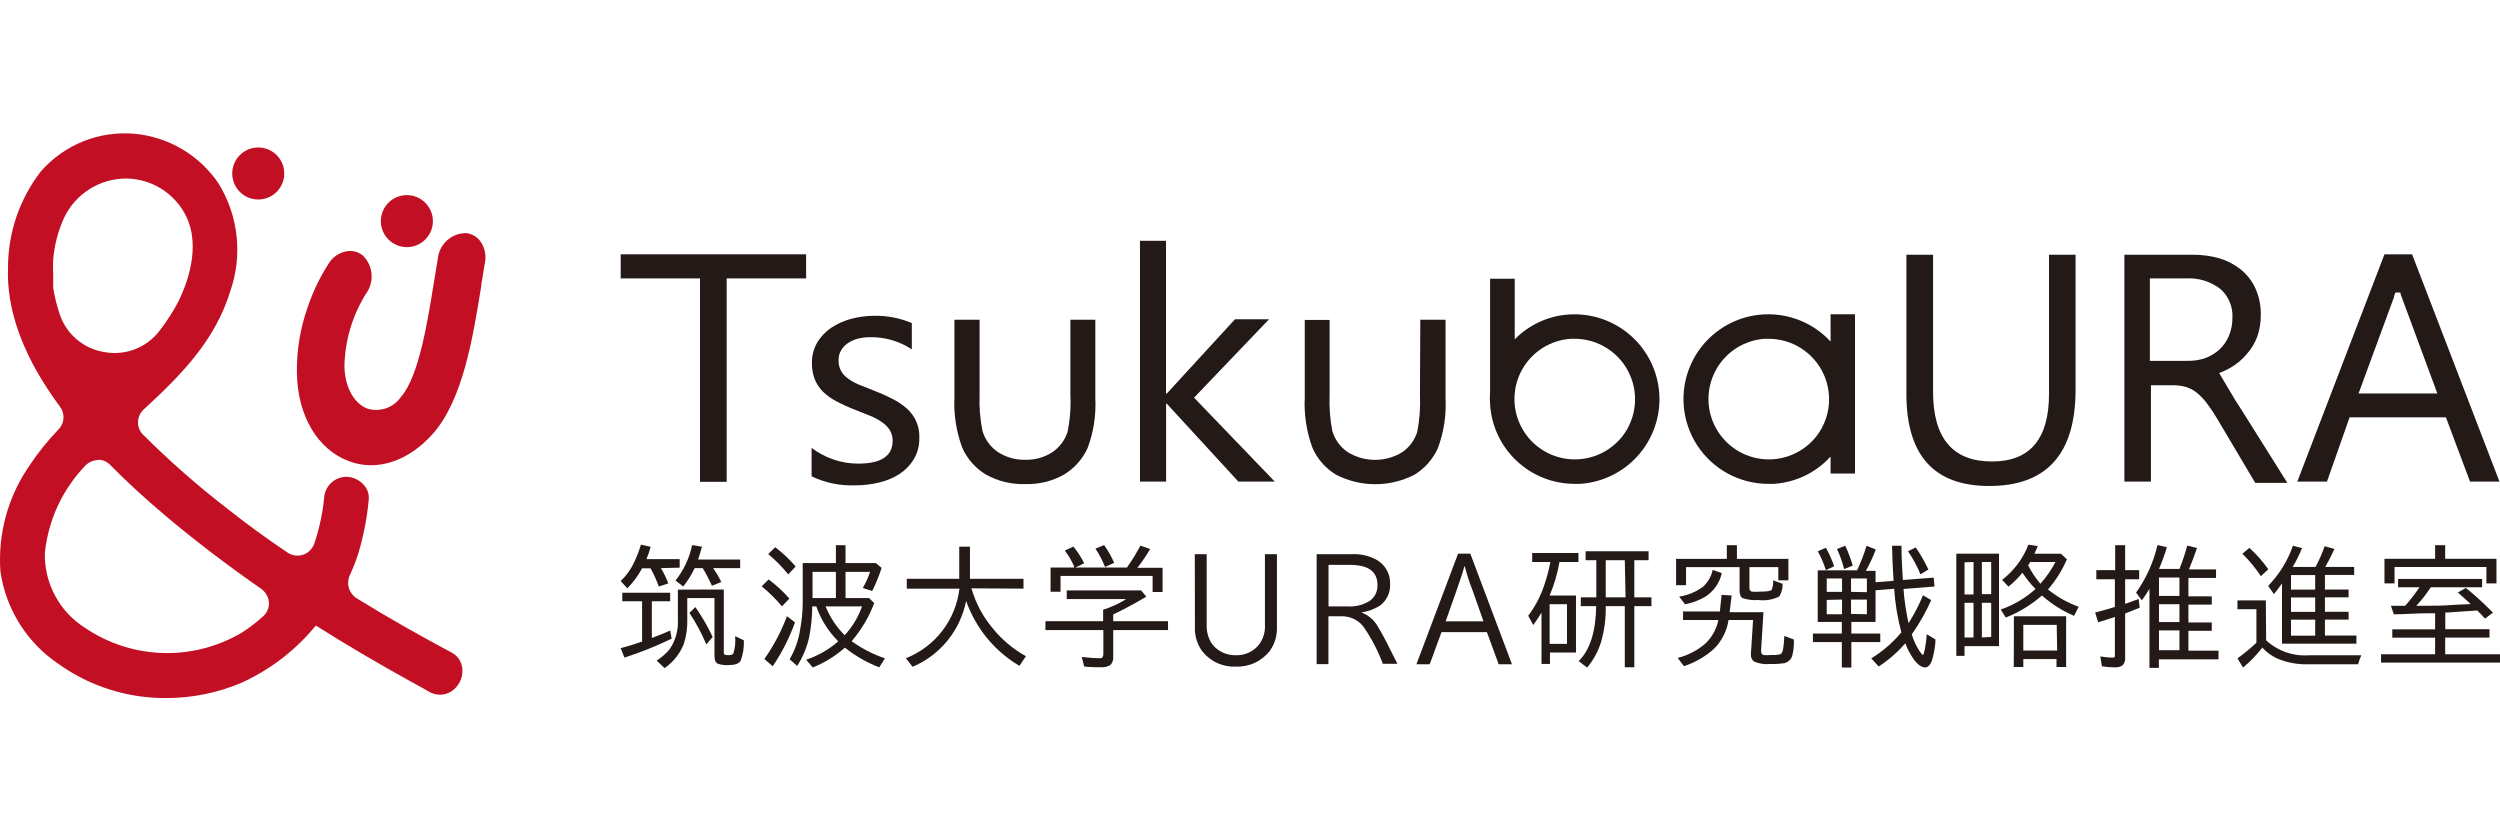 <?xml version="1.0" encoding="UTF-8"?> <svg xmlns="http://www.w3.org/2000/svg" width="600" height="200" viewBox="0 0 600 200" fill="none"><path d="M108.337 156.59C100.627 152.479 92.918 148.111 85.646 143.615C84.733 143.058 84.056 142.185 83.743 141.162C83.43 140.14 83.504 139.037 83.95 138.065C84.776 136.3 85.48 134.48 86.057 132.618C87.286 128.478 88.104 124.226 88.498 119.925C88.565 119.272 88.489 118.613 88.276 117.992C88.063 117.371 87.718 116.803 87.265 116.328C86.745 115.749 86.112 115.281 85.405 114.954C84.698 114.627 83.932 114.448 83.153 114.427C81.77 114.432 80.442 114.968 79.442 115.924C78.443 116.881 77.849 118.184 77.783 119.566C77.418 123.257 76.633 126.895 75.444 130.408C75.252 130.967 74.95 131.481 74.558 131.922C74.165 132.363 73.689 132.722 73.157 132.978C72.485 133.278 71.746 133.401 71.012 133.333C70.279 133.266 69.575 133.011 68.969 132.592C63.958 129.227 59.024 125.629 54.501 122.032C47.431 116.586 40.718 110.69 34.406 104.381C33.865 103.88 33.474 103.24 33.275 102.531C33.063 101.778 33.064 100.981 33.277 100.228C33.49 99.475 33.908 98.796 34.483 98.266C43.374 90.095 51.649 81.77 55.298 69.797C56.757 65.573 57.262 61.078 56.778 56.636C56.294 52.194 54.832 47.914 52.497 44.103C50.232 40.724 47.241 37.892 43.742 35.816C40.243 33.74 36.325 32.472 32.273 32.104C28.09 31.733 23.878 32.355 19.98 33.917C16.082 35.48 12.608 37.94 9.839 41.097C4.704 47.711 1.919 55.848 1.925 64.221C1.539 73.985 5.188 84.442 12.769 95.337L14.388 97.598C14.987 98.379 15.29 99.347 15.243 100.33C15.196 101.313 14.802 102.247 14.131 102.968C11.507 105.671 9.142 108.613 7.064 111.755C1.915 119.175 -0.542 128.132 0.1 137.14C0.744 141.624 2.323 145.922 4.736 149.755C7.149 153.588 10.341 156.871 14.105 159.391C21.642 164.755 30.68 167.605 39.931 167.536C46.11 167.529 52.225 166.289 57.919 163.887C64.637 160.836 70.589 156.324 75.341 150.681L75.83 150.141C82.974 154.663 90.554 159.134 98.34 163.425C99.856 164.273 101.398 165.095 102.94 165.994C103.74 166.474 104.654 166.728 105.587 166.728C106.52 166.728 107.434 166.474 108.234 165.994C109.097 165.448 109.804 164.688 110.286 163.787C110.768 162.887 111.008 161.877 110.983 160.856C110.975 159.97 110.724 159.104 110.258 158.352C109.791 157.6 109.126 156.991 108.337 156.59ZM23.536 110.342C24.078 110.34 24.615 110.449 25.114 110.661C25.613 110.873 26.064 111.184 26.44 111.575C30.372 115.557 34.663 119.514 39.622 123.702C46.689 129.663 54.398 135.547 62.519 141.2C63.51 141.854 64.21 142.867 64.472 144.026C64.611 144.719 64.568 145.435 64.347 146.106C64.126 146.777 63.735 147.38 63.212 147.855C61.615 149.318 59.896 150.642 58.073 151.811C52.348 155.21 45.775 156.913 39.119 156.722C32.464 156.531 25.999 154.453 20.478 150.732C17.441 148.831 14.95 146.174 13.247 143.021C11.545 139.869 10.689 136.329 10.765 132.747C11.559 124.859 14.98 117.466 20.478 111.755C20.875 111.335 21.353 111 21.883 110.77C22.413 110.541 22.984 110.421 23.562 110.419L23.536 110.342ZM14.259 75.193C13.601 73.206 13.102 71.17 12.769 69.103C12.787 68.855 12.787 68.606 12.769 68.358V67.819V66.071C12.698 64.788 12.698 63.501 12.769 62.217C13.062 58.807 13.931 55.471 15.339 52.351C16.671 49.504 18.788 47.096 21.442 45.412C24.096 43.728 27.177 42.837 30.32 42.844C33.29 42.88 36.193 43.73 38.712 45.302C41.232 46.874 43.271 49.108 44.608 51.76C48.437 59.468 44.608 68.615 42.937 72.135C41.614 74.675 40.066 77.091 38.312 79.355C36.794 81.361 34.746 82.904 32.4 83.812C30.053 84.72 27.5 84.956 25.026 84.494C22.544 84.098 20.222 83.017 18.32 81.374C16.418 79.731 15.012 77.591 14.259 75.193V75.193Z" fill="#C30F23"></path><path d="M103.942 104.047C111.163 95.825 113.553 80.717 115.506 68.59V68.358C115.814 66.534 116.071 64.812 116.354 63.219C116.727 61.542 116.442 59.785 115.557 58.312C115.171 57.664 114.641 57.114 114.009 56.704C113.376 56.294 112.657 56.035 111.908 55.948C110.238 55.93 108.62 56.527 107.364 57.627C106.107 58.727 105.301 60.252 105.098 61.909C104.79 63.682 104.507 65.558 104.173 67.536C102.631 77.145 100.55 90.301 96.284 95.183C95.423 96.462 94.177 97.433 92.725 97.956C91.274 98.478 89.694 98.523 88.215 98.086C84.9 96.827 82.716 92.793 82.665 87.808C82.799 81.696 84.574 75.733 87.804 70.542C88.808 69.192 89.294 67.528 89.177 65.85C89.059 64.172 88.344 62.592 87.162 61.395C86.583 60.898 85.895 60.545 85.153 60.366C84.411 60.187 83.638 60.188 82.896 60.367C81.275 60.732 79.863 61.719 78.964 63.117C76.813 66.442 75.086 70.025 73.825 73.78C72.052 78.803 71.182 84.101 71.255 89.427C71.384 99.705 76.163 107.85 83.718 110.676C90.425 113.22 98.057 110.727 103.942 104.047Z" fill="#C30F23"></path><path d="M97.647 59.314C101.095 59.314 103.891 56.519 103.891 53.07C103.891 49.622 101.095 46.827 97.647 46.827C94.198 46.827 91.402 49.622 91.402 53.07C91.402 56.519 94.198 59.314 97.647 59.314Z" fill="#C30F23"></path><path d="M61.979 47.88C65.427 47.88 68.223 45.085 68.223 41.637C68.223 38.188 65.427 35.393 61.979 35.393C58.53 35.393 55.734 38.188 55.734 41.637C55.734 45.085 58.53 47.88 61.979 47.88Z" fill="#C30F23"></path><path d="M193.471 66.817H174.404V115.635H168.005V66.817H148.964V61.036H193.471V66.817Z" fill="#231916"></path><path d="M194.782 114.324V107.49C198.009 109.947 201.955 111.274 206.012 111.267C211.485 111.267 214.235 109.442 214.235 105.768C214.245 104.864 214.005 103.975 213.541 103.199C213.035 102.449 212.39 101.803 211.64 101.297C210.759 100.685 209.81 100.176 208.813 99.781L205.344 98.394C203.785 97.808 202.265 97.121 200.795 96.338C199.589 95.727 198.48 94.939 197.506 94C196.648 93.144 195.974 92.121 195.527 90.994C195.061 89.746 194.835 88.421 194.859 87.089C194.835 85.386 195.27 83.709 196.118 82.233C196.96 80.822 198.101 79.611 199.459 78.687C200.924 77.713 202.539 76.984 204.239 76.529C206.05 76.047 207.915 75.797 209.789 75.784C212.893 75.735 215.973 76.33 218.835 77.531V83.851C215.903 81.91 212.458 80.89 208.941 80.922C207.875 80.911 206.813 81.041 205.781 81.308C204.918 81.548 204.102 81.93 203.365 82.438C202.727 82.888 202.2 83.476 201.823 84.16C201.441 84.842 201.246 85.613 201.258 86.395C201.22 87.286 201.415 88.171 201.823 88.964C202.209 89.694 202.764 90.319 203.442 90.789C204.235 91.38 205.098 91.872 206.012 92.253L209.481 93.641C211.067 94.242 212.62 94.928 214.132 95.696C215.394 96.321 216.568 97.107 217.627 98.034C218.631 98.918 219.423 100.017 219.944 101.249C220.465 102.482 220.7 103.815 220.634 105.151C220.674 106.908 220.229 108.641 219.349 110.162C218.495 111.581 217.337 112.792 215.957 113.707C214.452 114.677 212.792 115.381 211.049 115.789C209.14 116.258 207.181 116.491 205.215 116.482C201.614 116.619 198.034 115.879 194.782 114.324V114.324Z" fill="#231916"></path><path d="M305.947 115.583H297.21L280.019 96.878H279.865V115.583H273.595V57.798H279.839V94.463H280.019L296.388 76.631H304.56L286.572 95.439L305.947 115.583Z" fill="#231916"></path><path d="M498.137 93.512C498.137 108.929 491.224 116.637 477.399 116.637C464.156 116.637 457.535 109.271 457.535 94.54V61.138H463.934V93.975C463.934 105.177 468.653 110.77 478.093 110.753C487.19 110.753 491.764 105.357 491.764 94.54V61.138H498.137V93.512Z" fill="#231916"></path><path d="M256.892 94.746C257.042 97.752 256.809 100.765 256.198 103.713C255.553 105.67 254.279 107.359 252.575 108.518C250.644 109.774 248.376 110.41 246.074 110.342C243.732 110.406 241.427 109.751 239.47 108.466C237.67 107.242 236.36 105.422 235.769 103.327C235.211 100.494 234.987 97.605 235.101 94.72V76.734H229.062V95.285C228.859 99.421 229.497 103.556 230.938 107.438C232.117 110.124 234.102 112.378 236.617 113.888C239.484 115.495 242.737 116.286 246.022 116.174C249.291 116.288 252.528 115.497 255.376 113.888C257.864 112.386 259.835 110.164 261.029 107.515C262.45 103.726 263.079 99.687 262.88 95.645V76.734H256.892V94.746Z" fill="#231916"></path><path d="M340.793 94.746C340.932 97.751 340.708 100.762 340.125 103.713C339.489 105.661 338.235 107.348 336.553 108.518C334.586 109.726 332.322 110.367 330.013 110.367C327.704 110.367 325.44 109.726 323.473 108.518C321.659 107.303 320.338 105.48 319.747 103.379C319.201 100.544 318.986 97.656 319.105 94.771V76.786H313.143V95.337C312.933 99.471 313.563 103.605 314.993 107.49C316.172 110.176 318.157 112.429 320.672 113.939C323.578 115.431 326.798 116.21 330.064 116.21C333.331 116.21 336.551 115.431 339.457 113.939C341.931 112.429 343.892 110.208 345.084 107.567C346.505 103.778 347.134 99.738 346.935 95.696V76.734H340.87L340.793 94.746Z" fill="#231916"></path><path d="M398.226 94.437C397.856 89.055 395.37 84.038 391.31 80.484C387.25 76.931 381.948 75.13 376.563 75.475C371.634 75.789 366.995 77.912 363.535 81.436V66.894H357.624V93.949C357.534 95.009 357.534 96.075 357.624 97.135C357.963 102.282 360.247 107.107 364.012 110.632C367.776 114.158 372.741 116.121 377.899 116.123H379.287C384.673 115.754 389.692 113.263 393.243 109.197C396.793 105.131 398.586 99.823 398.226 94.437V94.437ZM388.846 105.331C387.275 107.119 385.288 108.491 383.06 109.329C380.832 110.166 378.432 110.441 376.073 110.131C373.713 109.821 371.466 108.935 369.53 107.551C367.594 106.166 366.029 104.327 364.973 102.194C363.917 100.062 363.402 97.702 363.475 95.323C363.547 92.945 364.204 90.621 365.388 88.556C366.571 86.492 368.245 84.751 370.261 83.487C372.278 82.222 374.574 81.474 376.948 81.308H377.951C380.732 81.318 383.452 82.127 385.787 83.639C388.122 85.151 389.974 87.301 391.121 89.835C392.269 92.368 392.665 95.178 392.262 97.93C391.858 100.681 390.673 103.259 388.846 105.357V105.331Z" fill="#231916"></path><path d="M439.342 75.424V81.976C437.049 79.49 434.173 77.615 430.973 76.52C427.774 75.425 424.352 75.145 421.016 75.704C417.681 76.263 414.538 77.645 411.871 79.724C409.203 81.802 407.096 84.513 405.74 87.61C404.383 90.708 403.82 94.094 404.101 97.464C404.382 100.833 405.498 104.08 407.349 106.91C409.199 109.74 411.726 112.064 414.701 113.673C417.676 115.281 421.004 116.123 424.386 116.123H425.774C430.973 115.773 435.835 113.425 439.342 109.571V113.656H445.201V75.424H439.342ZM435.41 105.331C433.839 107.119 431.852 108.491 429.624 109.328C427.396 110.166 424.996 110.441 422.637 110.131C420.277 109.821 418.03 108.935 416.094 107.551C414.158 106.166 412.593 104.327 411.537 102.194C410.481 100.062 409.966 97.702 410.039 95.323C410.111 92.945 410.768 90.621 411.952 88.556C413.135 86.492 414.809 84.751 416.825 83.487C418.842 82.222 421.138 81.474 423.512 81.308H424.515C427.296 81.318 430.016 82.127 432.351 83.639C434.686 85.151 436.538 87.301 437.685 89.834C438.833 92.368 439.229 95.178 438.826 97.93C438.422 100.681 437.237 103.259 435.41 105.357V105.331Z" fill="#231916"></path><path d="M538.481 99.191L536.477 96.056L532.596 89.53C533.559 89.176 534.487 88.738 535.372 88.219C536.815 87.386 538.102 86.308 539.175 85.034C540.289 83.793 541.16 82.355 541.745 80.794C542.314 79.141 542.601 77.404 542.593 75.655C542.643 73.465 542.214 71.29 541.334 69.283C540.54 67.522 539.353 65.966 537.864 64.735C536.34 63.51 534.595 62.586 532.725 62.012C530.577 61.406 528.353 61.112 526.121 61.138H509.854V115.583H516.227V92.459H521.495C522.581 92.449 523.663 92.596 524.707 92.896C525.642 93.198 526.512 93.668 527.277 94.283C528.182 95.04 528.993 95.903 529.693 96.853C530.575 98.007 531.381 99.217 532.108 100.475L541.256 115.892H548.966L538.481 99.191ZM524.656 86.601H515.97V66.817H524.733C527.686 66.654 530.599 67.567 532.931 69.386C533.886 70.24 534.638 71.297 535.132 72.48C535.626 73.662 535.848 74.941 535.783 76.221C535.805 77.728 535.516 79.223 534.935 80.614C534.408 81.87 533.619 83 532.622 83.929C531.593 84.841 530.398 85.548 529.102 86.01C527.665 86.461 526.161 86.661 524.656 86.601V86.601Z" fill="#231916"></path><path d="M578.903 61.036H572.273L551.355 115.583H558.474L563.896 100.167H587.023L592.805 115.583H599.872L578.903 61.036ZM566.054 94.438L574.56 71.313C574.56 70.979 574.791 70.619 574.894 70.208H576.102C576.102 70.645 576.307 71.005 576.41 71.313L584.967 94.438H566.054Z" fill="#231916"></path><path d="M156.442 144.309V153.122C158.189 152.454 159.654 151.863 160.862 151.323L161.196 153.276C157.532 155.06 153.745 156.58 149.863 157.824L148.964 155.563C150.429 155.177 152.176 154.663 154.103 153.97V144.309H149.349V142.253H160.836V144.309H156.442ZM158.626 136.344C159.321 137.515 159.915 138.745 160.399 140.018L158.112 140.763C157.568 139.257 156.907 137.797 156.133 136.395H154.103C153.159 138.159 151.964 139.777 150.557 141.2L148.964 139.453C150.338 138.154 151.447 136.601 152.227 134.879C152.867 133.536 153.399 132.144 153.821 130.717L156.159 131.231C155.88 132.234 155.546 133.22 155.157 134.185H163.123V136.241L158.626 136.344ZM173.71 141.482V156.462C173.71 156.796 173.71 157.001 173.916 157.104C174.203 157.212 174.51 157.256 174.815 157.233C175.027 157.262 175.242 157.246 175.446 157.184C175.65 157.121 175.838 157.015 175.997 156.873C176.418 155.52 176.567 154.096 176.434 152.685L178.516 153.661C178.607 155.342 178.345 157.022 177.745 158.594C177.334 159.288 176.357 159.622 174.841 159.622C173.971 159.682 173.097 159.568 172.271 159.288C171.732 159.006 171.475 158.389 171.475 157.438V143.538H164.947V148.677C165.007 150.681 164.72 152.68 164.099 154.586C163.169 156.917 161.568 158.92 159.5 160.342L157.598 158.543C158.767 157.799 159.816 156.88 160.707 155.82C162.147 153.727 162.844 151.212 162.686 148.677V141.508L173.71 141.482ZM171.14 136.344C171.886 137.404 172.547 138.521 173.119 139.684L170.858 140.583C170.217 139.122 169.479 137.706 168.648 136.344H166.721C165.982 137.92 165.059 139.404 163.971 140.763L162.121 139.324C164.102 136.844 165.467 133.929 166.104 130.82L168.468 131.205C168.211 132.181 167.903 133.209 167.543 134.288H177.642V136.344H171.14ZM169.522 154.663C168.413 152.021 167.054 149.492 165.461 147.109L166.875 145.696C168.469 147.96 169.862 150.359 171.038 152.865L169.522 154.663Z" fill="#231916"></path><path d="M187.663 145.516C186.195 143.77 184.569 142.161 182.807 140.712L184.477 139.067C186.292 140.426 187.962 141.967 189.462 143.666L187.663 145.516ZM183.449 158.158C185.691 154.979 187.513 151.525 188.871 147.88L190.798 149.37C189.462 153.09 187.666 156.629 185.453 159.905L183.449 158.158ZM189.18 137.86C187.743 136.078 186.133 134.442 184.374 132.978L186.044 131.333C187.845 132.691 189.491 134.242 190.953 135.958L189.18 137.86ZM204.392 153.893C206.841 155.646 209.534 157.031 212.384 158.003L211.022 160.162C208.046 159.018 205.264 157.424 202.773 155.434C200.5 157.455 197.891 159.063 195.064 160.187L193.471 158.338C196.31 157.394 198.931 155.891 201.18 153.918C199.875 152.616 198.736 151.157 197.788 149.576C197.029 148.298 196.401 146.946 195.912 145.542H194.936C194.927 147.939 194.695 150.331 194.242 152.685C193.725 155.229 192.731 157.653 191.312 159.828L189.514 158.209C190.85 155.927 191.723 153.404 192.083 150.784C192.428 148.875 192.617 146.942 192.649 145.002V135.136H200.615V130.845H202.928V135.136H210.2L211.587 136.292C210.983 138.2 210.227 140.055 209.326 141.842L207.065 141.123C207.786 139.896 208.372 138.596 208.812 137.243H202.928V143.538H208.581L209.814 144.746C208.55 148.085 206.716 151.18 204.392 153.893V153.893ZM200.615 137.243H195.013V143.538H200.615V137.243ZM202.722 152.454C204.565 150.457 205.981 148.105 206.885 145.542H198.148C199.187 148.133 200.744 150.484 202.722 152.454V152.454Z" fill="#231916"></path><path d="M233.148 141.2C234.156 144.74 235.908 148.025 238.287 150.835C240.482 153.542 243.178 155.802 246.227 157.49L244.66 159.802C241.258 157.792 238.295 155.119 235.949 151.94C234.23 149.576 232.854 146.981 231.863 144.232C231.176 147.715 229.646 150.977 227.406 153.732C225.166 156.487 222.285 158.651 219.014 160.033L217.421 157.978C220.87 156.612 223.886 154.339 226.148 151.399C228.41 148.459 229.834 144.961 230.269 141.277H217.626V138.913H230.218V131.205H232.788V138.913H245.636V141.277L233.148 141.2Z" fill="#231916"></path><path d="M267.171 147.469V149.088H280.328V151.22H267.171V157.746C267.199 158.087 267.151 158.429 267.031 158.749C266.911 159.069 266.722 159.358 266.477 159.596C265.793 160.018 264.99 160.207 264.19 160.136C263.008 160.136 261.62 160.136 260.207 159.956L259.616 157.669C261.483 157.875 262.871 157.978 263.779 157.978C264.267 157.978 264.549 157.978 264.652 157.644C264.768 157.413 264.822 157.156 264.806 156.898V151.22H250.904V149.088H264.755V146.338C266.706 145.72 268.572 144.857 270.306 143.769H256.018V141.688H273.852L275.111 143.204C272.104 144.977 269.458 146.39 267.171 147.469ZM257.791 136.215C257.784 136.121 257.784 136.026 257.791 135.932C257.194 134.583 256.444 133.307 255.555 132.13L257.637 131.179C258.629 132.423 259.49 133.766 260.207 135.187L258.048 136.215H270.537V136.087C271.71 134.45 272.767 132.733 273.698 130.948L276.036 131.77C275.116 133.334 274.095 134.836 272.978 136.266H279.017V142.073H276.627V138.219H254.528V142.022H252.138V136.215H257.791ZM265.218 136.061C264.593 134.524 263.818 133.052 262.905 131.667L264.986 130.819C265.937 132.153 266.747 133.583 267.402 135.085L265.218 136.061Z" fill="#231916"></path><path d="M286.752 133.003H289.604V149.936C289.547 151.397 289.894 152.846 290.607 154.124C290.868 154.53 291.169 154.908 291.506 155.254C292.184 155.916 292.989 156.434 293.872 156.778C294.755 157.123 295.698 157.286 296.645 157.258C297.647 157.286 298.643 157.094 299.563 156.694C300.482 156.295 301.302 155.698 301.965 154.946C303.145 153.505 303.725 151.664 303.584 149.807V133.003H306.462V150.295C306.574 152.368 305.996 154.419 304.817 156.128C303.858 157.385 302.61 158.392 301.178 159.063C299.746 159.734 298.174 160.049 296.594 159.982C294.993 160.054 293.399 159.728 291.955 159.033C290.511 158.338 289.262 157.296 288.319 155.999C287.206 154.313 286.665 152.313 286.778 150.295L286.752 133.003Z" fill="#231916"></path><path d="M315.995 133.004H324.449C326.607 132.888 328.75 133.406 330.617 134.494C331.578 135.093 332.363 135.937 332.891 136.939C333.419 137.942 333.672 139.066 333.623 140.198C333.673 141.187 333.479 142.173 333.057 143.069C332.636 143.965 332.001 144.744 331.208 145.337C329.851 146.195 328.327 146.756 326.736 146.981V146.981C328.445 147.633 329.866 148.872 330.745 150.475C332.004 152.531 333.546 155.614 335.371 159.314H331.876C330.695 156.117 329.105 153.086 327.148 150.295C326.527 149.535 325.742 148.925 324.852 148.511C323.962 148.097 322.99 147.89 322.008 147.906H318.822V159.391H315.995V133.004ZM318.847 135.573V145.542H323.447C325.245 145.649 327.033 145.219 328.587 144.309C329.238 143.889 329.766 143.303 330.118 142.613C330.47 141.923 330.633 141.151 330.591 140.378C330.591 137.166 328.381 135.573 324.013 135.573H318.847Z" fill="#231916"></path><path d="M349.941 132.875H352.871L362.867 159.417H359.681L356.854 151.708H345.958L343.132 159.417H339.945L349.941 132.875ZM356.032 149.113L353.462 141.816C352.7 139.908 352.064 137.951 351.56 135.958H351.432C351.124 137.192 350.481 139.144 349.53 141.816L346.961 149.113H356.032Z" fill="#231916"></path><path d="M371.912 142.921H378.233V156.616H371.989V159.339H369.959V147.032C369.419 147.931 368.777 148.908 367.98 150.013L366.772 147.777C368.533 145.437 369.88 142.812 370.756 140.018C371.314 138.336 371.76 136.619 372.092 134.879H367.723V132.721H378.824V134.879H374.276C373.792 137.64 372.999 140.337 371.912 142.921V142.921ZM371.912 145.002V154.535H376.075V145.002H371.912ZM392.238 134.442V143.358H396.35V145.465H392.238V160.136H389.951V145.465H385.377C385.438 148.356 385.066 151.24 384.272 154.021C383.585 156.293 382.439 158.4 380.906 160.213L378.876 158.671C381.583 156.016 382.987 151.614 383.09 145.465H379.39V143.358H383.116V134.442H380.546V132.31H395.656V134.442H392.238ZM389.951 134.442H385.377V143.358H390.131L389.951 134.442Z" fill="#231916"></path><path d="M419.863 136.112V141.097C419.831 141.294 419.875 141.495 419.984 141.662C420.093 141.828 420.261 141.947 420.454 141.996C421.061 142.055 421.672 142.055 422.279 141.996C423.975 141.996 424.849 141.868 425.183 141.585C425.499 140.858 425.623 140.062 425.542 139.273L427.829 140.121C427.858 141.186 427.582 142.238 427.033 143.153C425.493 143.926 423.757 144.222 422.048 144C420.745 144.113 419.432 143.956 418.193 143.538C417.73 143.255 417.499 142.664 417.499 141.739V136.112H404.651V140.455H402.261V134.134H414.441V130.845H416.857V134.134H429.217V139.273H426.801V136.112H419.863ZM415.109 146.929H423.23L422.664 155.999C422.664 155.999 422.664 156.205 422.664 156.282C422.664 156.796 422.87 157.104 423.23 157.207C423.81 157.268 424.396 157.268 424.977 157.207C425.726 157.242 426.476 157.19 427.213 157.053C427.598 156.899 427.829 156.462 427.958 155.691C428.086 154.92 428.163 154.047 428.241 152.634L430.528 153.481C430.528 153.636 430.528 154.072 430.528 154.792C430.491 155.66 430.362 156.521 430.142 157.361C430.013 157.807 429.766 158.21 429.427 158.526C429.087 158.843 428.669 159.062 428.215 159.16C427.083 159.325 425.94 159.393 424.797 159.365C423.481 159.494 422.153 159.281 420.943 158.749C420.696 158.555 420.502 158.304 420.377 158.017C420.251 157.73 420.198 157.416 420.223 157.104V156.873L420.737 148.805H414.852C414.451 151.422 413.227 153.842 411.358 155.717C409.27 157.597 406.81 159.015 404.137 159.879L402.646 157.901C405.151 157.278 407.469 156.062 409.405 154.355C410.934 152.843 411.98 150.912 412.411 148.805H403.931V146.75H412.771L413.182 142.767L415.598 142.921L415.109 146.929ZM403.006 143.178C405.08 142.87 407.048 142.058 408.736 140.814C409.904 139.74 410.712 138.331 411.049 136.78L413.233 137.551C412.974 138.723 412.484 139.83 411.791 140.81C411.098 141.789 410.217 142.621 409.199 143.255C407.709 144.114 406.084 144.714 404.394 145.028L403.006 143.178Z" fill="#231916"></path><path d="M450.134 149.268H444.327V152.042H451.265V154.098H444.327V160.213H442.04V154.098H435.102V152.042H442.04V149.268H436.258V136.883H445.689C446.598 134.982 447.363 133.015 447.976 130.999L450.186 131.873C449.53 133.648 448.731 135.367 447.796 137.012H450.134V139.735L454.452 139.401C454.246 136.01 454.117 133.209 454.092 130.974H456.353C456.353 133.903 456.533 136.652 456.687 139.196L464.088 138.63L464.268 140.763L456.841 141.354C457.045 144.12 457.449 146.868 458.049 149.576C459.399 147.446 460.56 145.202 461.518 142.87L463.497 144.026C462.212 146.914 460.645 149.668 458.82 152.248C459.244 153.644 459.858 154.976 460.645 156.205C461.081 156.847 461.364 157.181 461.518 157.181C461.672 157.181 462.186 155.537 462.418 152.222L464.499 153.456V154.124C464.372 155.631 464.088 157.121 463.651 158.569C463.24 159.648 462.675 160.187 461.981 160.187C461.287 160.187 460.336 159.596 459.411 158.389C458.52 157.156 457.803 155.808 457.278 154.381C455.42 156.533 453.266 158.41 450.88 159.956L449.107 158.003C451.838 156.33 454.277 154.221 456.327 151.76C455.409 148.34 454.832 144.837 454.606 141.303L450.134 141.662V149.268ZM438.211 136.832C437.714 135.266 437.069 133.752 436.284 132.31L438.211 131.462C439.012 132.877 439.674 134.365 440.19 135.907L438.211 136.832ZM438.416 138.836V142.048H442.091V138.836H438.416ZM438.416 143.975V147.418H442.091V143.898L438.416 143.975ZM442.579 136.575C442.178 134.92 441.61 133.31 440.883 131.77L442.862 130.974C443.585 132.518 444.186 134.115 444.661 135.753L442.579 136.575ZM448.053 142.125V138.836H444.25V142.048L448.053 142.125ZM448.053 147.418V143.898H444.25V147.341L448.053 147.418ZM460.901 137.834C460.116 135.888 459.116 134.035 457.921 132.31L459.771 131.385C460.929 133.065 461.952 134.835 462.829 136.678L460.901 137.834Z" fill="#231916"></path><path d="M479.763 132.875V155.074H471.488V157.413H469.51V132.875H479.763ZM471.488 134.956V142.664H473.647V134.879L471.488 134.956ZM471.488 144.668V152.993H473.647V144.668H471.488ZM477.887 142.587V134.879H475.651V142.587H477.887ZM477.887 152.865V144.668H475.651V152.993L477.887 152.865ZM491.455 141.534H491.609C493.787 143.294 496.245 144.675 498.882 145.619L497.777 147.803C494.961 146.6 492.358 144.952 490.068 142.921C487.495 145.167 484.557 146.957 481.382 148.214L480.174 146.287C483.261 145.22 486.102 143.543 488.526 141.354C487.347 140.165 486.296 138.856 485.391 137.449C484.4 138.687 483.271 139.808 482.024 140.789L480.508 139.17C483.348 136.982 485.534 134.059 486.83 130.717L489.065 131.077C488.783 131.719 488.526 132.335 488.243 132.901H494.642L496.055 134.237C494.887 136.943 493.3 139.449 491.352 141.662L491.455 141.534ZM483.335 147.906H495.875V160.085H493.562V158.183H485.596V160.085H483.309L483.335 147.906ZM493.614 149.961H485.596V156.128H493.717L493.614 149.961ZM489.733 140.044C491.145 138.486 492.346 136.749 493.305 134.879H487.164V135.059L486.753 135.676C487.567 137.292 488.576 138.802 489.759 140.172L489.733 140.044Z" fill="#231916"></path><path d="M507.644 136.832V130.845H510.034V136.832H513.4V139.016H510.034V144.925C511.216 144.514 512.295 144.129 513.272 143.743L513.529 145.85L510.034 147.238V157.823C510.071 158.164 510.033 158.509 509.922 158.833C509.81 159.157 509.63 159.453 509.392 159.699C508.817 160.059 508.14 160.222 507.464 160.162C506.456 160.165 505.45 160.079 504.458 159.905L504.072 157.541C504.997 157.713 505.933 157.807 506.873 157.823C507.259 157.823 507.49 157.823 507.567 157.541C507.6 157.362 507.6 157.18 507.567 157.001V148.06C506.565 148.42 505.229 148.856 503.558 149.345L502.839 147.006C504.92 146.467 506.488 146.004 507.567 145.67V139.016H503.122V136.832H507.644ZM518.154 136.549H523.063C523.803 134.722 524.429 132.852 524.938 130.948L527.277 131.513C526.712 133.209 526.069 134.905 525.35 136.652H531.851V138.707H525.221V143.127H530.823V145.105H525.221V149.396H530.823V151.4H525.221V156.153H532.442V158.235H518.129V160.29H515.867V141.328C515.276 142.33 514.66 143.229 514.043 144.077L512.655 142.227C515.101 138.799 516.847 134.923 517.795 130.819L520.056 131.333C519.522 133.106 518.887 134.848 518.154 136.549V136.549ZM518.154 143.024H523.063V138.605H518.154V143.024ZM518.154 149.293H523.063V145.002H518.154V149.293ZM518.154 156.051H523.063V151.297H518.154V156.051Z" fill="#231916"></path><path d="M543.877 153.687C545.278 154.973 546.931 155.955 548.732 156.57C550.532 157.184 552.44 157.419 554.336 157.258H566.722C566.398 157.952 566.14 158.675 565.951 159.417H554.336C551.625 159.549 548.919 159.066 546.421 158.003C545.114 157.372 543.937 156.5 542.952 155.434C541.589 157.191 540.038 158.793 538.326 160.213L536.99 158.003C538.592 156.861 540.112 155.607 541.539 154.252V146.21H536.99V144.103H543.8L543.877 153.687ZM542.618 138.271C541.324 136.333 539.834 134.534 538.172 132.901L539.843 131.488C541.55 133.021 543.076 134.745 544.391 136.626L542.618 138.271ZM550.327 136.061H555.723C556.585 134.47 557.315 132.811 557.908 131.102L560.272 131.744C559.655 133.132 558.91 134.571 558.062 136.061H565V137.988H557.985V141.482H563.664V143.358H557.985V146.827H563.664V148.702H557.985V152.531H565.54V154.483H547.68V140.018C547.077 140.909 546.425 141.767 545.727 142.587L544.365 140.609C547.021 137.867 549.047 134.579 550.301 130.974L552.486 131.539C551.862 133.116 551.106 134.638 550.224 136.087L550.327 136.061ZM549.839 141.508H555.646V138.014H549.839V141.508ZM549.839 146.852H555.646V143.384H549.839V146.852ZM549.839 152.556H555.646V148.728H549.839V152.556Z" fill="#231916"></path><path d="M583.374 140.943C583.322 141.005 583.279 141.074 583.245 141.148C582.263 142.66 581.144 144.079 579.905 145.388H581.446C583.785 145.388 586.586 145.388 589.541 145.131L592.959 144.977C591.931 144 590.903 143.075 589.875 142.202L591.802 141.097C593.796 142.705 595.701 144.42 597.507 146.236L598.304 147.032L596.402 148.471C595.811 147.803 595.271 147.212 594.757 146.724L594.578 146.518L586.868 147.032V151.015H597.481V153.019H586.843V157.027H600V159.031H571.45V157.027H584.427V153.045H574.148V151.04H584.427V147.186H582.783C580.213 147.186 577.643 147.392 574.534 147.443L573.814 145.388H577.232C578.482 143.988 579.632 142.503 580.675 140.943H575.536V138.939H595.708V140.943H583.374ZM586.843 134.108H599.152V140.018H596.736V136.087H574.688V140.018H572.272V134.108H584.427V130.845H586.843V134.108Z" fill="#231916"></path></svg> 
